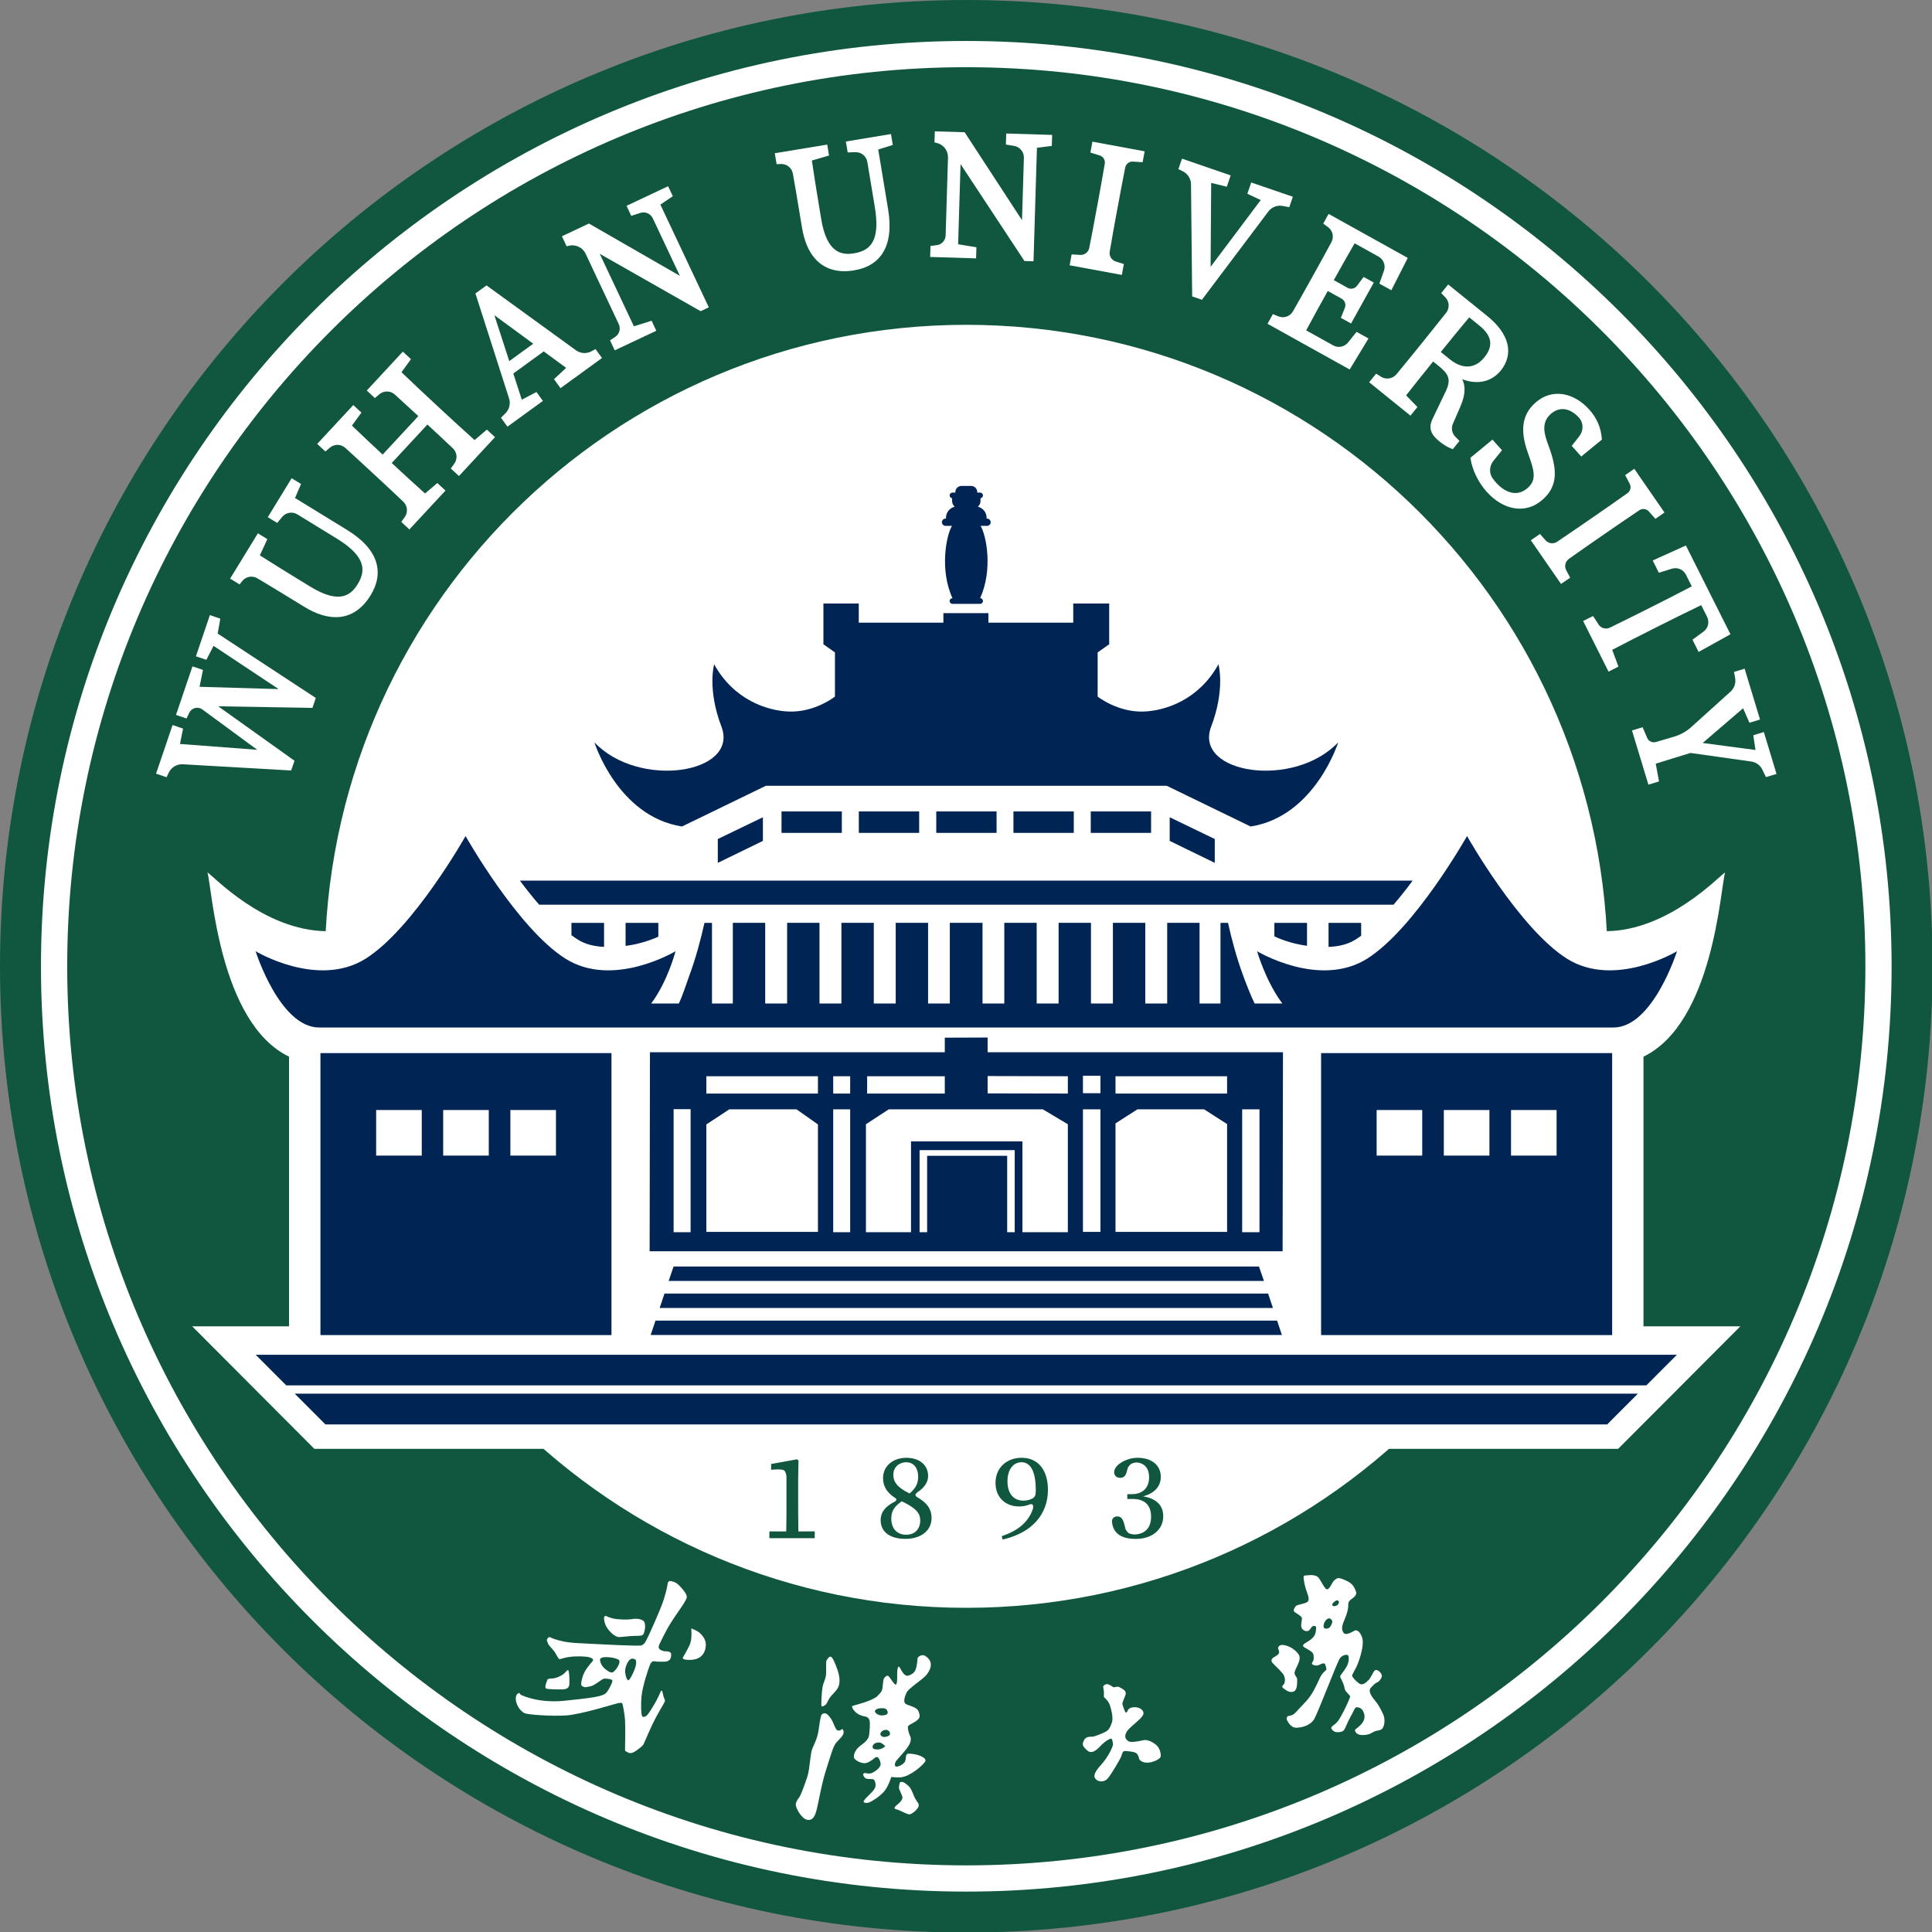 <?xml version="1.0" encoding="UTF-8"?>
<svg xmlns="http://www.w3.org/2000/svg" xmlns:xlink="http://www.w3.org/1999/xlink" width="252px" height="252px" viewBox="0 0 252 252" version="1.1">
<rect x="0" y="0" width="252" height="252" fill="#808080" stroke="none"/>
<g id="surface1">
<path style=" stroke:none;fill-rule:nonzero;fill:rgb(6.667%,34.118%,25.098%);fill-opacity:1;" d="M 126.035 0 C 56.43 0 0 56.43 0 126.035 C 0 195.641 56.43 252.074 126.035 252.074 C 195.648 252.074 252.074 195.641 252.074 126.035 C 252.074 56.43 195.648 0 126.035 0 "/>
<path style=" stroke:none;fill-rule:nonzero;fill:rgb(100%,100%,100%);fill-opacity:1;" d="M 126.035 209.715 C 79.82 209.715 42.359 172.254 42.359 126.043 C 42.359 79.828 79.82 42.367 126.035 42.367 C 172.246 42.367 209.707 79.828 209.707 126.043 C 209.707 172.254 172.246 209.715 126.035 209.715 "/>
<path style=" stroke:none;fill-rule:nonzero;fill:rgb(6.667%,34.118%,25.098%);fill-opacity:1;" d="M 104.109 197.316 L 104.109 192.758 L 104.152 190.504 L 103.953 190.344 L 100.582 190.953 L 100.582 191.715 L 100.766 191.695 C 101.094 191.668 101.992 191.609 102.242 191.773 C 102.523 191.957 102.574 192.512 102.582 192.59 L 102.582 197.316 C 102.582 198.16 102.566 198.891 102.551 199.75 L 100.359 199.754 L 100.352 200.629 L 106.266 200.629 L 106.273 199.746 L 104.137 199.75 C 104.125 198.875 104.109 198.16 104.109 197.316 "/>
<path style=" stroke:none;fill-rule:nonzero;fill:rgb(6.667%,34.118%,25.098%);fill-opacity:1;" d="M 118.199 200.184 C 117.012 200.184 116.254 199.379 116.254 198.082 C 116.254 197.055 116.699 196.453 117.617 195.824 C 119.473 196.699 120.031 197.367 120.031 198.309 C 120.031 199.426 119.34 200.184 118.199 200.184 M 116.52 192.359 C 116.52 191.355 117.305 190.727 118.199 190.727 C 119.203 190.727 119.762 191.531 119.762 192.582 C 119.762 193.457 119.473 194.105 118.645 194.797 C 116.945 193.992 116.52 193.211 116.52 192.359 M 119.605 195.266 C 119.539 195.199 119.426 195.109 119.406 195.02 C 119.383 194.863 119.605 194.684 119.629 194.664 C 120.68 193.992 121.059 193.23 121.059 192.516 C 121.059 191.176 120.031 190.148 118.219 190.148 C 116.52 190.148 115.18 191.176 115.18 192.809 C 115.18 193.836 115.672 194.707 116.789 195.402 C 116.855 195.445 116.945 195.535 116.922 195.625 C 116.902 195.715 116.766 195.824 116.746 195.848 C 115.516 196.453 114.867 197.211 114.867 198.285 C 114.867 199.828 116.098 200.723 118.109 200.723 C 120.145 200.723 121.508 199.625 121.508 198.016 C 121.508 196.809 120.902 196.004 119.605 195.266 "/>
<path style=" stroke:none;fill-rule:nonzero;fill:rgb(6.667%,34.118%,25.098%);fill-opacity:1;" d="M 135.078 194.84 C 135.078 194.84 135.078 194.953 135.012 195.086 C 134.965 195.223 134.832 195.332 134.766 195.402 C 134.383 195.625 133.98 195.734 133.488 195.734 C 132.281 195.734 131.41 194.91 131.41 193.211 C 131.41 191.555 132.262 190.727 133.242 190.727 C 134.34 190.727 135.102 191.777 135.102 194.371 C 135.102 194.527 135.078 194.684 135.078 194.84 M 133.266 190.145 C 131.344 190.145 129.867 191.398 129.848 193.41 C 129.848 195.355 131.188 196.496 132.93 196.496 C 133.445 196.496 133.895 196.406 134.293 196.227 C 134.363 196.207 134.539 196.16 134.652 196.227 C 134.785 196.316 134.766 196.586 134.742 196.742 L 134.719 196.832 C 134.16 198.465 132.91 199.605 130.672 200.363 L 130.762 200.812 C 134.742 199.918 136.688 197.391 136.688 194.328 C 136.688 191.758 135.414 190.145 133.266 190.145 "/>
<path style=" stroke:none;fill-rule:nonzero;fill:rgb(6.667%,34.118%,25.098%);fill-opacity:1;" d="M 149.098 195.176 C 150.652 194.762 151.41 193.816 151.41 192.633 C 151.41 191.176 150.297 190.145 148.367 190.145 C 146.867 190.145 145.059 191.188 145.355 192.262 C 145.496 192.633 145.785 192.762 146.098 192.762 C 146.582 192.762 146.855 192.504 146.996 191.848 L 147.102 191.453 C 147.102 191.453 147.27 191.152 147.492 190.984 C 147.781 190.762 148.242 190.754 148.352 190.758 C 149.324 190.887 149.883 191.566 149.883 192.676 C 149.883 194.117 148.996 194.891 147.625 194.891 L 147.039 194.891 L 147.039 195.516 L 147.742 195.516 C 149.324 195.516 150.141 196.344 150.141 197.832 C 150.141 199.227 149.422 200.055 148.055 200.152 L 148.078 200.148 C 148.078 200.148 147.66 200.156 147.32 200.023 C 147.047 199.914 146.84 199.512 146.805 199.445 L 146.699 199.004 C 146.512 198.23 146.301 197.816 145.785 197.797 C 145.426 197.781 145.039 197.941 145.039 198.461 C 145.16 200.109 146.426 200.73 148.141 200.73 C 150.312 200.73 151.727 199.488 151.727 197.773 C 151.727 196.445 150.941 195.477 149.098 195.176 "/>
<path style=" stroke:none;fill-rule:nonzero;fill:rgb(100%,100%,100%);fill-opacity:1;" d="M 174.645 209.004 C 174.602 209.168 174.516 209.363 174.27 209.457 C 174.023 209.547 173.871 209.469 173.828 209.441 C 173.785 209.414 173.695 209.332 173.836 209.141 C 173.98 208.945 174.234 208.766 174.363 208.742 C 174.488 208.719 174.688 208.844 174.645 209.004 M 173.762 211.648 C 173.672 211.914 173.527 212.316 173.203 212.402 C 172.875 212.488 172.691 212.391 172.648 212.219 C 172.605 212.031 172.695 211.434 173.164 211.148 C 173.52 210.926 173.855 211.383 173.762 211.648 M 175.859 206.305 C 175.277 205.988 174.59 205.727 174.371 205.891 C 174.148 206.051 174.047 206.043 173.816 206.418 C 173.582 206.789 173.234 207.645 172.852 207.148 C 172.469 206.656 172.152 205.852 171.832 205.648 C 171.516 205.445 171.074 205.418 170.723 205.461 C 170.371 205.504 170.047 205.438 170.031 205.684 C 170.016 205.926 170.188 206.883 170.379 207.422 C 170.57 207.961 170.836 208.566 170.605 208.875 C 170.371 209.188 169.184 209.281 169.035 209.477 C 168.887 209.676 168.562 210.062 168.891 210.289 C 169.219 210.52 169.805 210.809 169.816 211.094 C 169.824 211.379 169.602 212.09 169.812 212.406 C 170.023 212.719 170.621 212.996 170.918 212.453 C 171.219 211.906 171.727 211.965 171.668 212.422 C 171.609 212.875 171.645 213.266 171.066 213.773 C 170.484 214.281 169.543 214.504 170.168 214.891 C 170.797 215.277 171.281 215.445 171.336 215.91 C 171.395 216.375 171.332 216.594 171.211 216.758 C 171.086 216.926 171.062 217.105 171.414 217.203 C 171.773 217.305 171.98 217.203 172.211 217.094 C 172.441 216.98 172.77 216.832 172.871 217.156 C 172.977 217.477 173.039 217.695 172.98 217.82 C 172.953 217.871 172.445 218.215 172.152 218.867 C 171.742 219.777 171.16 221.07 170.34 221.926 C 168.969 223.352 168.895 223.586 168.461 223.73 C 168.109 223.844 168.039 223.789 167.941 223.871 C 167.84 223.953 167.785 224.223 167.863 224.344 C 167.945 224.465 168.305 225.395 169.129 225.355 C 169.953 225.312 170.848 225.043 171.352 224.332 C 171.852 223.617 174.426 216.711 174.797 216.254 C 175.168 215.801 175.824 215.75 175.879 215.977 C 175.934 216.203 176.012 216.758 175.621 217.426 C 175.23 218.098 174.816 218.5 174.805 218.652 C 174.801 218.805 175.094 219.27 175.258 219.73 C 175.41 220.152 175.344 220.359 175.586 220.648 C 175.828 220.938 176.102 221.188 176.113 221.25 C 176.125 221.316 175.82 222.137 175.246 223.234 C 174.668 224.336 174.52 224.531 174.242 224.785 C 173.965 225.043 173.629 225.207 173.648 225.379 C 173.668 225.551 173.922 225.902 174.34 225.93 C 174.758 225.953 175.094 225.902 175.289 225.676 C 175.488 225.449 175.719 224.691 176.152 223.93 C 176.582 223.172 176.68 222.84 176.82 222.73 C 176.961 222.625 177.539 222.703 177.773 223.156 C 178.008 223.609 178.102 224.086 177.758 224.637 C 177.41 225.188 176.773 225.523 176.746 225.652 C 176.715 225.781 176.863 226.316 177.719 226.312 C 178.57 226.309 178.867 226.051 179.227 225.863 C 179.582 225.68 180.02 225.754 180.277 225.496 C 180.531 225.242 180.777 224.336 180.367 223.496 C 179.957 222.656 179.73 222.281 179.41 221.891 C 179.094 221.5 178.344 220.641 178.805 220.141 C 179.262 219.641 179.445 219.508 179.656 219.426 C 179.871 219.34 180.363 218.805 180.211 218.426 C 180.062 218.047 179.586 217.703 179.348 217.863 C 179.105 218.027 178.859 218.773 178.531 219.113 C 178.199 219.453 177.719 219.918 177.258 219.57 C 176.801 219.223 176.418 218.789 176.367 218.602 C 176.312 218.418 176.762 217.863 177.082 217.062 C 177.406 216.258 177.98 214.461 177.664 213.57 C 177.352 212.684 176.918 212.594 176.707 212.68 C 176.496 212.762 175.586 213.398 175.273 213 C 174.961 212.602 174.984 212.145 175.363 211.285 C 175.738 210.422 175.852 209.785 175.855 209.512 C 175.855 209.238 175.828 208.969 176.125 208.699 C 176.422 208.43 177.086 208.121 176.859 207.562 C 176.629 207 176.441 206.625 175.859 206.305 "/>
<path style=" stroke:none;fill-rule:nonzero;fill:rgb(100%,100%,100%);fill-opacity:1;" d="M 167.258 220.059 C 167.23 220.02 167.258 219.859 167.406 219.746 C 167.551 219.637 167.824 218.883 167.266 218.23 C 166.707 217.578 165.941 216.926 165.883 216.754 C 165.824 216.586 165.797 216.355 166.223 216.125 C 166.648 215.895 166.902 215.699 166.832 215.391 C 166.766 215.086 166.633 215.016 166.742 214.832 C 166.848 214.648 167.07 214.41 167.875 214.676 C 168.684 214.941 169.195 215.527 169.328 215.711 C 169.461 215.891 169.621 216.145 169.43 216.742 C 169.242 217.34 168.793 217.969 168.855 218.281 C 168.918 218.594 169.168 218.781 169.188 218.953 C 169.207 219.125 169.234 220.129 168.965 220.461 C 168.695 220.789 168.172 220.738 167.828 220.512 C 167.48 220.289 167.359 220.191 167.258 220.059 "/>
<path style=" stroke:none;fill-rule:nonzero;fill:rgb(100%,100%,100%);fill-opacity:1;" d="M 82.734 217.852 C 82.445 218.551 82.18 219.016 82.023 219.141 C 81.863 219.258 81.664 218.852 81.613 218.531 C 81.562 218.238 81.461 217.984 81.625 217.414 C 81.797 216.848 82.055 216.504 82.273 216.395 C 82.496 216.281 82.844 216.383 82.926 216.539 C 83.008 216.695 83.02 217.156 82.734 217.852 M 80.789 216.867 C 80.742 217.25 80.195 218.02 79.941 218.113 C 79.758 218.188 79.574 218.195 78.949 217.711 C 78.336 217.223 78.172 216.465 78.309 216.348 C 78.445 216.23 78.648 216.121 79.148 216.145 C 79.676 216.164 80.141 216.246 80.469 216.383 C 80.789 216.512 80.824 216.566 80.789 216.867 M 89.16 209.199 C 89.555 208.508 89.672 208.398 89.516 208.016 C 89.355 207.609 88.863 207.078 88.531 206.742 C 88.195 206.406 87.879 206.316 87.543 206.23 C 87.207 206.16 87.121 206.406 87.098 206.496 C 87.078 206.605 86.988 207.363 86.566 208.664 C 86.16 209.957 84.613 213.359 84.328 213.891 C 84.062 214.434 83.945 214.453 83.699 214.609 C 83.48 214.746 78.914 214.5 76.59 214.383 C 74.262 214.297 73.66 214.164 72.812 213.941 C 71.945 213.691 71.918 213.605 71.695 213.535 C 71.492 213.496 71.312 213.918 71.312 213.918 C 71.312 213.918 71.363 214.078 71.492 214.41 C 71.648 214.719 72.25 215.262 72.41 215.566 C 72.586 215.883 72.832 216.336 72.949 216.395 C 73.059 216.465 73.461 216.219 74.359 216.109 C 75.246 216 76.461 216.039 76.902 216.176 C 77.348 216.309 77.375 216.445 77.348 216.582 C 77.309 216.711 77.172 216.758 76.547 217.605 C 75.918 218.457 75.789 219.508 75.809 219.727 C 75.828 219.953 76.188 220.043 76.254 220.062 C 76.301 220.09 76.57 220.062 77.102 219.934 C 77.621 219.777 78.383 219.125 78.629 219.016 C 78.848 218.879 79.387 218.988 79.547 219.016 C 79.695 219.035 79.902 219.125 79.879 219.262 C 79.879 219.414 79.496 220.309 79.074 220.801 C 78.629 221.297 77.102 221.473 73.73 221.828 C 70.375 222.191 68.277 221.207 68.051 221.117 C 67.805 221.027 67.785 220.852 67.762 220.824 C 67.715 220.801 67.578 220.871 67.469 220.961 C 67.379 221.027 67.152 221.383 67.359 222.102 C 67.578 222.793 68.051 223.285 68.434 223.465 C 68.809 223.641 71.855 223.887 73.887 223.75 C 75.898 223.602 80.277 222.211 80.551 222.164 C 80.816 222.102 81.086 222.102 81.152 222.145 C 81.195 222.191 81.469 223.375 81.531 224.469 C 81.598 225.586 81.508 228.18 81.531 228.316 C 81.559 228.453 81.934 228.582 82.023 228.629 C 82.141 228.672 82.316 228.699 82.582 228.582 C 82.828 228.492 83.41 228.047 83.566 227.91 C 83.727 227.781 83.902 227.598 83.973 227.445 C 84.062 227.289 84.398 226.414 85.086 224.941 C 85.801 223.445 86.676 222.102 86.715 221.945 C 86.785 221.789 86.676 221.699 86.566 221.336 C 86.449 220.98 86.449 220.781 86.379 220.605 C 86.32 220.398 86.184 220.625 86.16 220.645 C 86.16 220.691 86.16 220.664 85.848 221.363 C 85.531 222.055 84.684 223.418 84.457 223.664 C 84.258 223.91 83.855 224.066 83.746 223.82 C 83.637 223.602 83.566 222.48 83.68 221.246 C 83.789 220.023 84.547 217.695 84.793 217.113 C 85.039 216.512 85.441 216.711 85.668 216.73 C 85.914 216.73 86.785 216.801 87.078 216.668 C 87.348 216.531 87.504 216.422 87.543 215.902 C 87.613 215.391 87.051 215.391 86.852 215.391 C 86.656 215.418 86.047 215.262 85.957 214.992 C 85.848 214.746 85.895 214.656 86.742 213.004 C 87.59 211.348 88.734 209.895 89.16 209.199 "/>
<path style=" stroke:none;fill-rule:nonzero;fill:rgb(100%,100%,100%);fill-opacity:1;" d="M 71.383 219.125 C 71.473 218.902 71.895 218.949 72.098 218.926 C 72.297 218.926 72.812 218.789 73.281 218.5 C 73.773 218.23 73.953 217.762 74.109 217.852 C 74.242 217.941 74.289 218.789 74.266 219.617 C 74.266 220.422 73.461 220.332 73.262 220.355 C 73.035 220.355 71.402 220.379 71.203 220.223 C 71.004 220.043 71.316 219.352 71.383 219.125 "/>
<path style=" stroke:none;fill-rule:nonzero;fill:rgb(100%,100%,100%);fill-opacity:1;" d="M 78.805 210.922 C 78.828 210.809 78.918 210.785 78.984 210.766 C 79.051 210.742 79.273 210.941 79.945 211.102 C 80.594 211.258 81.801 211.277 82.27 211.211 C 82.738 211.121 83.363 211.078 83.859 211.367 C 84.348 211.68 84.102 212.801 83.945 213.113 C 83.789 213.426 83.344 213.359 82.672 213.379 C 82.023 213.402 81.039 213.535 80.727 213.535 C 80.414 213.516 79.832 213.203 79.297 212.488 C 78.762 211.77 78.762 211.012 78.805 210.922 "/>
<path style=" stroke:none;fill-rule:nonzero;fill:rgb(100%,100%,100%);fill-opacity:1;" d="M 91.93 215.305 C 91.438 216.688 89.895 216.512 89.535 216.488 C 89.156 216.465 89.043 216.309 89.043 216.266 C 89.043 216.219 89.715 215.148 90.004 214.43 C 90.297 213.695 90.164 212.398 90.164 212.398 C 90.164 212.398 90.699 212.598 91.078 212.844 C 91.438 213.113 92.422 213.918 91.93 215.305 "/>
<path style=" stroke:none;fill-rule:nonzero;fill:rgb(100%,100%,100%);fill-opacity:1;" d="M 109.145 227.219 C 108.672 227.711 108.43 228.762 107.824 230.617 C 107.199 232.496 106.797 234.91 106.57 235.848 C 106.348 236.789 106.082 237.48 105.32 237.371 C 104.582 237.258 103.91 235.984 103.82 235.559 C 103.734 235.133 103.977 234.797 104.246 234.441 C 104.492 234.082 104.961 232.785 105.32 231.691 C 105.656 230.617 105.656 228.785 105.969 228.047 C 106.102 227.734 106.617 226.727 106.75 225.812 C 106.887 224.871 107.02 223.82 107.176 223.641 C 107.289 223.531 107.422 223.465 107.555 223.465 C 107.711 223.465 107.938 223.574 108.227 223.957 C 108.539 224.336 108.672 224.715 108.828 225.074 C 108.988 225.453 109.098 225.699 109.367 225.723 C 109.637 225.766 109.812 225.52 109.836 225.52 C 109.879 225.52 110.039 225.633 110.039 225.969 C 110.039 226.324 109.637 226.707 109.145 227.219 "/>
<path style=" stroke:none;fill-rule:nonzero;fill:rgb(100%,100%,100%);fill-opacity:1;" d="M 107.801 216.602 C 107.891 216.422 108.137 216.039 108.359 216.086 C 108.605 216.152 108.941 216.98 109.211 217.738 C 109.523 218.59 109.613 219.484 109.344 220.043 C 109.098 220.602 108.496 221.027 108.18 221.52 C 107.867 222.031 107.848 222.277 107.602 222.414 C 107.375 222.57 107.219 222.637 107.152 222.523 C 107.086 222.434 107.176 220.668 107.289 220.043 C 107.445 219.305 107.758 218.926 107.758 218.141 C 107.758 217.359 107.734 216.777 107.801 216.602 "/>
<path style=" stroke:none;fill-rule:nonzero;fill:rgb(100%,100%,100%);fill-opacity:1;" d="M 118.668 236.652 C 118.355 236.699 117.395 236.141 117.102 236.051 C 116.812 235.984 116.633 235.918 116.676 235.805 C 116.699 235.715 116.832 235.535 117.102 235.336 C 117.371 235.133 117.66 234.797 117.707 234.531 C 117.773 234.285 117.305 233.523 117.258 233.258 C 117.238 232.988 117.348 232.562 117.371 232.52 C 117.395 232.453 117.438 232.406 117.66 232.43 C 117.883 232.43 118.109 232.609 118.512 232.965 C 118.934 233.344 119.113 234.148 119.426 234.688 C 119.738 235.223 119.852 235.156 119.828 235.559 C 119.785 235.938 118.98 236.609 118.668 236.652 "/>
<path style=" stroke:none;fill-rule:nonzero;fill:rgb(100%,100%,100%);fill-opacity:1;" d="M 115.938 226.398 C 115.727 226.535 115.254 226.645 115.016 226.473 C 114.777 226.309 114.836 226.113 114.836 226.113 C 114.898 225.785 115.5 225.484 115.836 225.707 C 116.172 225.934 116.145 226.254 115.938 226.398 M 114.453 228.191 C 113.859 228.184 113.844 227.992 113.812 227.883 C 113.777 227.781 113.914 227.445 114.25 227.336 C 114.586 227.227 114.863 227.301 114.996 227.379 C 115.125 227.445 115.473 227.762 115.473 227.762 C 115.473 227.762 115.051 228.199 114.453 228.191 M 114.141 223.109 C 114.285 222.922 114.531 222.812 114.941 222.809 C 115.352 222.793 115.637 222.855 115.754 223.191 C 115.879 223.527 115.715 223.711 115.086 223.75 C 114.453 223.793 113.996 223.293 114.141 223.109 M 120.789 218.523 C 121.352 217.852 121.461 217.312 121.395 216.938 C 121.332 216.555 121.059 216.219 120.66 215.973 C 120.23 215.727 119.715 216.129 119.695 216.266 C 119.629 216.465 119.695 216.602 119.559 217.293 C 119.43 218.012 119.16 218.32 118.531 218.543 C 117.883 218.789 117.484 217.605 117.301 217.43 C 117.152 217.25 117.055 217.648 117.035 217.965 C 116.992 218.297 117.102 219.66 116.855 219.727 C 116.629 219.797 116.137 218.812 115.852 218.594 C 115.742 218.523 115.562 218.613 115.379 218.812 C 115.199 219.016 115.199 219.371 115.133 219.934 C 115.09 220.488 115.043 220.645 114.422 221.246 C 113.816 221.855 111.336 222.457 111.227 222.5 C 111.176 222.527 111.137 222.566 111.137 222.617 C 111.137 222.684 111.176 222.863 111.473 223.195 C 111.758 223.531 112.25 223.777 112.605 223.84 C 112.992 223.91 113.238 223.957 113.395 224.332 C 113.543 224.738 113.414 225.789 113.367 226.281 C 113.324 226.797 112.875 227.242 112.25 227.684 C 111.621 228.137 111.375 228.719 111.375 229.145 C 111.355 229.586 112.387 230.059 112.902 229.973 C 113.395 229.883 113.93 229.43 114.062 229.32 C 114.195 229.184 114.398 229.145 114.488 229.211 C 114.578 229.273 114.824 229.586 114.863 230.082 C 114.887 230.574 114.105 231.086 113.77 231.242 C 113.434 231.402 113.078 231.312 112.875 231.266 C 112.676 231.242 112.629 231.332 112.586 231.422 C 112.566 231.512 112.676 231.777 112.875 231.934 C 113.059 232.113 113.84 232.004 113.949 232.094 C 114.035 232.16 114.242 232.426 114.195 232.969 C 114.176 233.5 113.121 234.281 112.766 234.754 C 112.387 235.199 113.031 235.227 113.395 235.09 C 113.77 234.934 114.617 234.418 115.227 233.77 C 115.852 233.145 116.254 231.777 116.254 231.777 C 116.254 231.777 116.836 231.867 117.484 231.824 C 118.109 231.758 118.711 231.441 119.406 230.957 C 120.121 230.438 120.633 229.902 120.703 229.703 C 120.77 229.52 120.594 229.254 120.051 229.035 C 119.539 228.809 118.887 228.738 118.512 228.738 C 118.109 228.719 118.176 229.254 118.109 229.566 C 118.062 229.855 117.773 230.191 117.152 230.395 C 116.52 230.594 116.719 229.902 116.902 229.676 C 117.121 229.391 117.508 229.008 118.219 228.137 C 118.914 227.242 118.867 226.75 118.691 226.391 C 118.512 226.035 118.336 225.316 118.465 225.141 C 118.602 224.941 118.711 224.984 119.379 224.559 C 120.051 224.133 120.051 223.84 119.805 223.219 C 119.586 222.59 118.305 222.457 118.062 222.191 C 117.84 221.918 117.973 221.336 118.246 220.781 C 118.512 220.199 120.207 219.172 120.789 218.523 "/>
<path style=" stroke:none;fill-rule:nonzero;fill:rgb(100%,100%,100%);fill-opacity:1;" d="M 150.102 229.863 C 149.191 230.059 148.629 229.641 148.578 229.398 C 148.531 229.129 148.434 228.832 148.188 228.66 C 147.918 228.465 147.109 228.418 146.766 228.391 C 146.422 228.367 146.371 228.734 146.273 229.027 C 146.199 229.324 144.949 231.434 144.508 231.949 C 144.066 232.488 143.281 232.465 142.914 232.047 C 142.547 231.652 142.793 231.113 143.648 230.156 C 144.531 229.199 145.172 227.828 145.172 227.535 C 145.172 227.238 145.047 226.82 144.973 226.797 C 144.902 226.75 144.777 226.797 144.559 226.922 C 144.312 227.02 143.699 227.535 143.453 227.828 C 143.184 228.121 142.863 228.367 142.621 228.465 C 142.352 228.562 142.082 228.539 141.906 228.391 C 141.738 228.27 141.465 228 141.32 227.777 C 141.172 227.535 141.223 227.262 141.465 226.871 C 141.688 226.504 142.25 226.527 142.352 226.527 C 142.473 226.551 142.766 226.504 143.477 226.207 C 144.164 225.938 144.387 225.793 144.531 225.645 C 144.656 225.523 144.875 225.203 145.047 224.613 C 145.219 224.051 144.949 222.922 144.754 222.383 C 144.582 221.867 144.141 221.523 144.043 221.402 C 143.945 221.305 143.992 221.18 143.992 220.836 C 143.992 220.52 143.918 220.25 143.895 220.051 C 143.871 219.855 144.188 219.684 144.359 219.66 C 144.531 219.637 145 219.906 145.145 220.027 C 145.293 220.125 145.488 220.051 145.684 220.004 C 145.883 219.98 146.055 220.078 146.422 220.297 C 146.789 220.52 146.84 220.715 146.84 220.938 C 146.812 221.156 146.371 222.039 146.398 222.262 C 146.445 222.504 146.742 223.363 146.863 223.387 C 147.012 223.414 147.035 223.117 147.207 222.945 C 147.352 222.75 147.867 222.602 148.406 222.727 C 148.949 222.875 149.145 223.215 149.145 223.438 C 149.168 223.656 148.996 223.977 148.188 224.664 C 147.379 225.375 147.012 225.668 146.84 226.137 C 146.668 226.602 146.84 226.871 147.184 227.117 C 147.551 227.336 148.652 227.09 149.094 226.992 C 149.562 226.871 150.199 227.117 150.762 227.559 C 151.328 228 151.426 228.809 151.402 229.055 C 151.402 229.273 151.008 229.641 150.102 229.863 "/>
<path style=" stroke:none;fill-rule:nonzero;fill:rgb(100%,100%,100%);fill-opacity:1;" d="M 214.367 173 L 214.367 137.828 C 223.516 133.383 224.406 115.762 225.016 113.793 C 224.207 114.285 217.66 121.375 209.496 121.461 L 42.574 121.461 C 34.41 121.375 27.863 114.285 27.055 113.793 C 27.664 115.762 28.551 133.383 37.699 137.828 L 37.699 173 L 25.07 173 L 41.004 188.98 L 211.062 188.98 L 227 173 Z M 214.367 173 "/>
<path style=" stroke:none;fill-rule:nonzero;fill:rgb(100%,100%,100%);fill-opacity:1;" d="M 126.039 8.766 C 61.375 8.766 8.766 61.375 8.766 126.039 C 8.766 190.703 61.375 243.309 126.039 243.309 C 190.703 243.309 243.312 190.703 243.312 126.039 C 243.312 61.375 190.703 8.766 126.039 8.766 M 126.039 246.73 C 59.488 246.73 5.344 192.59 5.344 126.039 C 5.344 59.488 59.488 5.344 126.039 5.344 C 192.59 5.344 246.73 59.488 246.73 126.039 C 246.73 192.59 192.59 246.73 126.039 246.73 "/>
<path style=" stroke:none;fill-rule:nonzero;fill:rgb(0%,14.51%,32.941%);fill-opacity:1;" d="M 181.77 118 C 182.621 117.004 183.473 115.93 184.258 114.867 L 67.816 114.867 C 68.605 115.93 69.457 117.004 70.324 118 Z M 181.77 118 "/>
<path style=" stroke:none;fill-rule:nonzero;fill:rgb(0%,14.51%,32.941%);fill-opacity:1;" d="M 123.336 68.594 L 124.168 68.594 C 123.438 69.816 122.531 74.277 124.234 78.023 L 124.238 78.023 C 124.035 78.023 123.867 78.191 123.867 78.395 C 123.867 78.598 124.035 78.766 124.238 78.766 L 127.84 78.766 C 128.043 78.766 128.211 78.598 128.211 78.395 C 128.211 78.191 128.043 78.023 127.84 78.023 L 127.844 78.023 C 129.543 74.277 128.641 69.816 127.906 68.594 L 128.742 68.594 C 129.004 68.594 129.219 68.379 129.219 68.117 C 129.219 67.855 129.004 67.641 128.742 67.641 L 128.688 67.641 L 128.688 67.535 C 128.688 66.84 128.203 66.254 127.555 66.094 C 127.762 65.902 127.895 65.633 127.895 65.328 L 127.895 64.988 C 128.074 64.961 128.211 64.805 128.211 64.621 C 128.211 64.414 128.043 64.25 127.84 64.25 L 127.469 64.25 L 127.469 64.184 C 127.469 63.758 127.137 63.41 126.719 63.383 L 125.359 63.383 C 124.941 63.41 124.609 63.758 124.609 64.184 L 124.609 64.25 L 124.238 64.25 C 124.035 64.25 123.867 64.414 123.867 64.621 C 123.867 64.805 124.004 64.957 124.18 64.984 L 124.184 65.172 L 124.184 65.328 C 124.184 65.633 124.316 65.902 124.523 66.094 C 123.875 66.254 123.391 66.84 123.391 67.535 L 123.391 67.641 L 123.336 67.641 C 123.074 67.641 122.859 67.855 122.859 68.117 C 122.859 68.379 123.074 68.594 123.336 68.594 "/>
<path style=" stroke:none;fill-rule:nonzero;fill:rgb(0%,14.51%,32.941%);fill-opacity:1;" d="M 129.988 105.836 L 122.121 105.836 L 122.121 108.637 L 129.988 108.637 Z M 129.988 105.836 "/>
<path style=" stroke:none;fill-rule:nonzero;fill:rgb(0%,14.51%,32.941%);fill-opacity:1;" d="M 99.508 106.598 L 99.508 109.684 L 93.625 112.547 L 93.625 109.438 Z M 99.508 106.598 "/>
<path style=" stroke:none;fill-rule:nonzero;fill:rgb(0%,14.51%,32.941%);fill-opacity:1;" d="M 152.57 106.598 L 152.57 109.684 L 158.449 112.547 L 158.449 109.438 Z M 152.57 106.598 "/>
<path style=" stroke:none;fill-rule:nonzero;fill:rgb(0%,14.51%,32.941%);fill-opacity:1;" d="M 140.059 105.836 L 132.188 105.836 L 132.188 108.637 L 140.059 108.637 Z M 140.059 105.836 "/>
<path style=" stroke:none;fill-rule:nonzero;fill:rgb(0%,14.51%,32.941%);fill-opacity:1;" d="M 150.141 105.836 L 142.273 105.836 L 142.273 108.637 L 150.141 108.637 Z M 150.141 105.836 "/>
<path style=" stroke:none;fill-rule:nonzero;fill:rgb(0%,14.51%,32.941%);fill-opacity:1;" d="M 109.805 105.836 L 101.938 105.836 L 101.938 108.637 L 109.805 108.637 Z M 109.805 105.836 "/>
<path style=" stroke:none;fill-rule:nonzero;fill:rgb(0%,14.51%,32.941%);fill-opacity:1;" d="M 119.891 105.836 L 112.02 105.836 L 112.02 108.637 L 119.891 108.637 Z M 119.891 105.836 "/>
<path style=" stroke:none;fill-rule:nonzero;fill:rgb(0%,14.51%,32.941%);fill-opacity:1;" d="M 42.445 185.793 L 209.633 185.793 L 213.637 181.781 L 38.441 181.781 Z M 42.445 185.793 "/>
<path style=" stroke:none;fill-rule:nonzero;fill:rgb(0%,14.51%,32.941%);fill-opacity:1;" d="M 37.34 180.703 L 214.738 180.703 L 218.727 176.707 L 33.352 176.707 Z M 37.34 180.703 "/>
<path style=" stroke:none;fill-rule:nonzero;fill:rgb(0%,14.51%,32.941%);fill-opacity:1;" d="M 86.043 170.605 L 166.035 170.605 L 165.406 168.727 L 86.672 168.727 Z M 86.043 170.605 "/>
<path style=" stroke:none;fill-rule:nonzero;fill:rgb(0%,14.51%,32.941%);fill-opacity:1;" d="M 84.871 174.129 L 167.203 174.129 L 166.578 172.254 L 85.5 172.254 Z M 84.871 174.129 "/>
<path style=" stroke:none;fill-rule:nonzero;fill:rgb(0%,14.51%,32.941%);fill-opacity:1;" d="M 87.859 165.199 L 87.215 167.078 L 164.863 167.078 L 164.215 165.199 Z M 87.859 165.199 "/>
<path style=" stroke:none;fill-rule:nonzero;fill:rgb(0%,14.51%,32.941%);fill-opacity:1;" d="M 85.871 122.176 L 85.871 120.375 L 81.598 120.375 L 81.598 123.379 C 83.188 123.168 84.617 122.734 85.871 122.176 "/>
<path style=" stroke:none;fill-rule:nonzero;fill:rgb(0%,14.51%,32.941%);fill-opacity:1;" d="M 75.352 122.543 C 76.332 123.168 77.488 123.441 78.789 123.508 L 78.789 120.375 L 74.535 120.375 L 74.535 121.98 C 74.805 122.191 75.078 122.367 75.352 122.543 "/>
<path style=" stroke:none;fill-rule:nonzero;fill:rgb(0%,14.51%,32.941%);fill-opacity:1;" d="M 176.82 122.543 C 177.062 122.398 177.305 122.223 177.543 122.047 L 177.543 120.375 L 173.289 120.375 L 173.289 123.508 C 174.621 123.457 175.809 123.184 176.82 122.543 "/>
<path style=" stroke:none;fill-rule:nonzero;fill:rgb(0%,14.51%,32.941%);fill-opacity:1;" d="M 170.48 123.363 L 170.48 120.375 L 166.223 120.375 L 166.223 122.141 C 167.461 122.703 168.891 123.152 170.48 123.363 "/>
<path style=" stroke:none;fill-rule:nonzero;fill:rgb(0%,14.51%,32.941%);fill-opacity:1;" d="M 41.633 134.023 L 210.445 134.023 C 215.602 134.023 218.738 124.074 218.738 124.074 C 218.738 124.074 210.605 128.969 204.375 125.039 C 198.145 121.105 191.352 109.051 191.352 109.051 C 191.352 109.051 184.562 121.105 178.332 125.039 C 172.102 128.973 163.969 124.074 163.969 124.074 C 163.969 124.074 165.078 127.977 167.266 130.895 L 163.648 130.895 C 163.168 129.93 162.551 128.34 162.168 127.297 C 161.266 124.871 160.625 122.383 160.176 120.375 L 159.195 120.375 L 159.195 130.895 L 156.465 130.895 L 156.465 120.367 L 152.242 120.367 L 152.242 130.895 L 149.383 130.895 L 149.383 120.367 L 145.16 120.367 L 145.16 130.895 L 142.301 130.895 L 142.301 120.367 L 138.078 120.367 L 138.078 130.895 L 135.219 130.895 L 135.219 120.367 L 130.996 120.367 L 130.996 130.895 L 128.156 130.895 L 128.156 120.367 L 123.891 120.367 L 123.891 130.895 L 121.055 130.895 L 121.055 120.367 L 116.832 120.367 L 116.832 130.895 L 113.973 130.895 L 113.973 120.367 L 109.75 120.367 L 109.75 130.895 L 106.891 130.895 L 106.891 120.367 L 102.668 120.367 L 102.668 130.895 L 99.809 130.895 L 99.809 120.367 L 95.586 120.367 L 95.586 130.895 L 92.867 130.895 L 92.867 120.375 L 91.887 120.375 C 91.438 122.383 90.797 124.871 89.898 127.297 C 89.512 128.34 89.02 129.93 88.535 130.895 L 84.934 130.895 C 87.117 127.977 88.109 124.074 88.109 124.074 C 88.109 124.074 79.977 128.973 73.746 125.039 C 67.516 121.105 60.727 109.051 60.727 109.051 C 60.727 109.051 53.934 121.105 47.703 125.039 C 41.473 128.969 33.34 124.074 33.34 124.074 C 33.34 124.074 36.477 134.023 41.633 134.023 "/>
<path style=" stroke:none;fill-rule:nonzero;fill:rgb(0%,14.51%,32.941%);fill-opacity:1;" d="M 88.953 107.805 L 99.891 102.496 L 152.188 102.496 L 163.125 107.805 C 171.523 106.492 174.547 96.828 174.547 96.828 C 168.75 102.934 155.754 100.914 157.949 94.852 C 159.859 89.887 158.926 86.648 158.926 86.648 C 156.383 91.277 151.988 92.73 149.117 92.812 C 145.754 92.91 143.172 90.859 143.172 90.859 L 143.172 85.098 L 144.676 84.035 L 144.676 78.715 L 139.988 78.715 L 139.988 81.215 L 128.922 81.215 L 128.922 79.973 L 123.051 79.973 L 123.051 81.215 L 112.012 81.215 L 112.012 78.715 L 107.402 78.715 L 107.402 84.035 L 108.906 85.098 L 108.906 90.859 C 108.906 90.859 106.324 92.91 102.961 92.812 C 100.09 92.73 95.695 91.277 93.152 86.648 C 93.152 86.648 92.215 89.887 94.129 94.852 C 96.324 100.914 83.328 102.934 77.531 96.828 C 77.531 96.828 80.551 106.492 88.953 107.805 "/>
<path style=" stroke:none;fill-rule:nonzero;fill:rgb(0%,14.51%,32.941%);fill-opacity:1;" d="M 72.516 150.73 L 66.57 150.73 L 66.57 144.785 L 72.516 144.785 Z M 63.754 150.73 L 57.805 150.73 L 57.805 144.785 L 63.754 144.785 Z M 55.012 150.73 L 49.062 150.73 L 49.062 144.785 L 55.012 144.785 Z M 41.797 174.141 L 79.758 174.141 L 79.758 137.363 L 41.797 137.363 Z M 41.797 174.141 "/>
<path style=" stroke:none;fill-rule:nonzero;fill:rgb(0%,14.51%,32.941%);fill-opacity:1;" d="M 203.035 150.73 L 197.09 150.73 L 197.09 144.785 L 203.035 144.785 Z M 194.273 150.73 L 188.324 150.73 L 188.324 144.785 L 194.273 144.785 Z M 185.508 150.73 L 179.562 150.73 L 179.562 144.785 L 185.508 144.785 Z M 172.316 174.141 L 210.281 174.141 L 210.281 137.363 L 172.316 137.363 Z M 172.316 174.141 "/>
<path style=" stroke:none;fill-rule:nonzero;fill:rgb(0%,14.51%,32.941%);fill-opacity:1;" d="M 164.281 160.723 L 162.023 160.723 L 162.023 144.695 L 164.281 144.695 Z M 160.055 142.637 L 145.5 142.637 L 145.5 140.379 L 160.055 140.379 Z M 160.055 160.68 L 145.5 160.68 L 145.5 146.527 L 148.363 144.695 L 157.059 144.695 L 160.055 146.617 Z M 143.535 142.594 L 141.254 142.594 L 141.254 140.312 L 143.535 140.312 Z M 143.535 160.68 L 141.254 160.68 L 141.254 144.695 L 143.535 144.695 Z M 139.285 142.637 L 128.82 142.617 L 128.82 140.355 L 139.285 140.379 Z M 139.285 160.723 L 133.359 160.723 L 133.359 148.875 L 118.828 148.875 L 118.828 160.723 L 112.949 160.723 L 112.949 146.641 L 115.922 144.695 L 136.02 144.695 L 139.285 146.641 Z M 132.355 160.723 L 131.371 160.723 L 131.371 150.754 L 120.93 150.754 L 120.93 160.723 L 119.945 160.723 L 119.945 150.016 L 132.355 150.016 Z M 110.891 142.637 L 108.68 142.637 L 108.68 140.379 L 110.891 140.379 Z M 110.891 160.723 L 108.68 160.723 L 108.68 144.695 L 110.891 144.695 Z M 106.688 142.637 L 92.133 142.637 L 92.133 140.379 L 106.688 140.379 Z M 106.688 160.68 L 92.133 160.68 L 92.133 146.664 L 95.129 144.695 L 103.895 144.695 L 106.688 146.664 Z M 90.078 160.723 L 87.863 160.723 L 87.863 144.672 L 90.078 144.672 Z M 113.105 140.379 L 123.234 140.379 L 123.234 142.637 L 113.105 142.637 Z M 128.82 137.25 L 128.82 135.328 L 123.234 135.348 L 123.234 137.25 L 84.777 137.25 L 84.734 163.207 L 167.297 163.207 L 167.344 137.25 Z M 128.82 137.25 "/>
<path style=" stroke:none;fill-rule:nonzero;fill:rgb(100%,100%,100%);fill-opacity:1;" d="M 28.738 80.695 L 27.375 80.234 L 25.555 85.602 L 26.914 86.066 L 27.855 84.242 L 36.348 89.883 L 26.027 89.582 L 26.473 87.383 L 25.105 86.918 L 22.957 93.25 L 24.328 93.715 L 24.688 92.965 C 25 92.32 25.82 92.117 26.398 92.539 L 33.555 97.801 L 23.473 97.039 L 23.879 95.035 L 22.508 94.57 L 20.355 100.914 L 21.727 101.379 L 22.016 100.77 C 22.352 100.07 23.078 99.645 23.852 99.688 L 37.98 100.5 L 38.414 99.227 L 28.461 92.125 L 40.754 92.332 L 41.191 91.039 L 28.395 82.641 Z M 28.738 80.695 "/>
<path style=" stroke:none;fill-rule:nonzero;fill:rgb(100%,100%,100%);fill-opacity:1;" d="M 45.238 69.102 L 38.477 64.957 L 39.27 63.129 L 38.039 62.379 L 34.926 67.461 L 36.156 68.211 L 36.805 67.426 C 37.289 66.836 38.133 66.695 38.785 67.094 L 43.875 70.215 C 45.598 71.27 46.641 72.266 47.059 73.258 C 47.449 74.176 47.32 75.109 46.656 76.191 C 45.805 77.586 44.332 78.883 40.484 76.523 L 38.887 75.547 C 37.5 74.699 35.691 73.586 33.895 72.438 L 34.871 70.32 L 33.637 69.562 L 30.016 75.473 L 31.246 76.23 L 31.59 75.797 C 32.062 75.195 32.914 75.039 33.574 75.434 C 35.016 76.293 36.391 77.129 37.5 77.809 L 39.688 79.148 C 41.16 80.051 42.543 80.5 43.797 80.5 C 45.625 80.5 47.18 79.543 48.336 77.652 C 49.242 76.176 49.484 74.723 49.062 73.328 C 48.594 71.789 47.305 70.367 45.238 69.102 "/>
<path style=" stroke:none;fill-rule:nonzero;fill:rgb(100%,100%,100%);fill-opacity:1;" d="M 61.902 57.398 C 60.305 55.969 58.734 54.52 57.531 53.406 L 56.676 52.609 C 55.469 51.488 53.898 50.023 52.367 48.551 L 53.605 46.848 L 52.543 45.867 L 47.84 50.938 L 48.898 51.922 L 49.48 51.426 C 50.066 50.93 50.93 50.945 51.5 51.461 C 52.621 52.477 53.688 53.457 54.566 54.273 L 49.91 59.293 C 48.297 57.789 47.047 56.613 45.906 55.516 L 47.141 53.816 L 46.082 52.832 L 41.375 57.902 L 42.438 58.887 L 43.023 58.391 C 43.609 57.895 44.469 57.906 45.039 58.422 C 46.281 59.547 47.461 60.637 48.41 61.52 L 49.27 62.312 C 50.277 63.25 51.426 64.32 52.605 65.441 C 53.16 65.973 53.242 66.832 52.789 67.453 L 52.34 68.074 L 53.398 69.059 L 58.105 63.988 L 57.043 63.004 L 55.438 64.367 C 54.059 63.133 52.648 61.828 51.094 60.391 L 55.75 55.371 C 56.938 56.473 58.035 57.492 59.07 58.477 C 59.629 59.004 59.707 59.863 59.254 60.484 L 58.801 61.109 L 59.863 62.09 L 64.566 57.02 L 63.508 56.035 Z M 61.902 57.398 "/>
<path style=" stroke:none;fill-rule:nonzero;fill:rgb(100%,100%,100%);fill-opacity:1;" d="M 69.555 44.832 L 66.426 47.102 L 64.484 41.113 Z M 75.117 45.684 L 63.457 37.227 L 62.012 38.277 L 66.402 51.977 C 66.617 52.656 66.438 53.398 65.93 53.902 L 65.344 54.488 L 66.188 55.652 L 70.812 52.293 L 69.969 51.129 L 68.059 52.133 L 66.953 48.719 L 70.922 45.836 L 73.844 47.98 L 72.262 49.461 L 73.109 50.629 L 78.523 46.695 L 77.676 45.531 L 77.16 45.812 C 76.512 46.172 75.715 46.121 75.117 45.684 "/>
<path style=" stroke:none;fill-rule:nonzero;fill:rgb(100%,100%,100%);fill-opacity:1;" d="M 87.758 25.59 L 87.145 24.289 L 81.723 26.844 L 82.336 28.152 L 83.52 27.77 C 84.16 27.562 84.855 27.863 85.145 28.473 L 88.684 35.984 L 76.816 29.156 L 73.293 30.82 L 73.91 32.125 L 74.188 32.055 C 75.074 31.836 75.996 32.27 76.383 33.094 L 80.707 42.273 C 80.988 42.867 80.793 43.578 80.246 43.941 L 79.57 44.395 L 80.184 45.695 L 85.605 43.141 L 84.992 41.836 L 82.684 42.562 L 78.223 33.102 L 91.387 40.59 L 92.453 40.086 L 86.137 26.688 Z M 87.758 25.59 "/>
<path style=" stroke:none;fill-rule:nonzero;fill:rgb(100%,100%,100%);fill-opacity:1;" d="M 131.203 18.855 L 132.266 19.027 C 133.023 19.148 133.574 19.816 133.551 20.586 L 133.305 28.719 L 125.824 17.25 L 121.934 17.133 L 121.887 18.574 L 122.168 18.641 C 123.059 18.844 123.68 19.648 123.652 20.562 L 123.344 30.703 C 123.324 31.363 122.828 31.906 122.176 31.98 L 121.367 32.078 L 121.324 33.516 L 127.316 33.699 L 127.359 32.254 L 124.973 31.859 L 125.289 21.402 L 133.625 34.047 L 134.805 34.082 L 135.254 19.277 L 137.195 19.031 L 137.238 17.598 L 131.246 17.414 Z M 131.203 18.855 "/>
<path style=" stroke:none;fill-rule:nonzero;fill:rgb(100%,100%,100%);fill-opacity:1;" d="M 142.227 19.902 L 143.441 20.277 C 143.898 20.422 144.18 20.879 144.102 21.352 C 143.797 23.137 143.484 24.859 143.211 26.355 L 142.996 27.504 C 142.73 28.957 142.418 30.625 142.078 32.332 C 141.969 32.895 141.453 33.289 140.883 33.25 L 139.777 33.18 L 139.516 34.602 L 146.328 35.859 L 146.59 34.438 L 145.535 34.109 C 144.984 33.938 144.648 33.387 144.746 32.82 C 145.047 31.047 145.355 29.34 145.605 27.984 L 145.82 26.836 C 146.094 25.336 146.418 23.609 146.77 21.844 C 146.863 21.375 147.289 21.047 147.77 21.078 L 149.039 21.16 L 149.301 19.738 L 142.488 18.477 Z M 142.227 19.902 "/>
<path style=" stroke:none;fill-rule:nonzero;fill:rgb(100%,100%,100%);fill-opacity:1;" d="M 168.164 27.027 L 168.633 25.664 L 163.203 23.801 L 162.695 25.273 L 164.445 26.094 L 157.906 34.801 L 157.98 23.855 L 160.016 24.355 L 160.523 22.879 L 154.172 20.695 L 153.703 22.062 L 154.266 22.336 C 154.918 22.652 155.34 23.312 155.348 24.039 L 155.5 38.66 L 156.773 39.098 L 165.434 27.59 C 165.871 27.008 166.598 26.727 167.309 26.863 Z M 168.164 27.027 "/>
<path style=" stroke:none;fill-rule:nonzero;fill:rgb(100%,100%,100%);fill-opacity:1;" d="M 173.898 45.055 L 170.371 43.094 C 171.25 41.445 172.172 39.781 173.188 37.953 L 174.992 38.957 C 175.414 39.191 175.594 39.699 175.418 40.145 L 174.898 41.457 L 176.223 42.195 L 179.188 36.859 L 177.863 36.121 L 177 37.277 C 176.715 37.66 176.188 37.773 175.77 37.539 L 173.973 36.539 C 174.734 35.172 175.703 33.445 176.691 31.738 L 179.816 33.473 C 180.469 33.84 180.766 34.621 180.512 35.324 L 179.918 36.992 L 181.48 37.859 L 183.621 33.641 L 173.297 27.902 L 172.594 29.168 L 173.215 29.617 C 173.836 30.066 174.031 30.91 173.664 31.582 C 172.871 33.055 172.094 34.465 171.461 35.598 L 170.895 36.617 C 170.262 37.754 169.477 39.16 168.648 40.605 C 168.27 41.273 167.453 41.555 166.742 41.262 L 166.027 40.973 L 165.328 42.234 L 176.047 48.195 L 178.5 44.152 L 176.941 43.285 L 175.836 44.668 C 175.371 45.254 174.551 45.418 173.898 45.055 "/>
<path style=" stroke:none;fill-rule:nonzero;fill:rgb(100%,100%,100%);fill-opacity:1;" d="M 189.105 46.863 L 187.93 45.914 C 189.234 44.301 190.426 42.832 191.633 41.395 L 192.965 42.469 C 193.805 43.148 194.273 43.84 194.363 44.527 C 194.453 45.191 194.207 45.875 193.609 46.613 C 192.402 48.109 190.758 48.203 189.105 46.863 M 195.758 48.332 C 196.617 47.266 196.91 46.047 196.602 44.809 C 196.297 43.598 195.41 42.371 194.039 41.262 L 188.895 37.105 L 187.984 38.23 L 188.523 38.781 C 189.059 39.332 189.102 40.195 188.625 40.801 C 187.613 42.082 186.633 43.305 185.77 44.371 L 185.035 45.281 C 184.219 46.289 183.207 47.535 182.148 48.816 C 181.652 49.41 180.793 49.551 180.137 49.141 L 179.496 48.734 L 178.586 49.859 L 183.973 54.215 L 184.883 53.09 L 183.406 51.57 C 184.543 50.113 185.723 48.648 186.93 47.152 L 187.602 47.695 C 188.98 48.809 189.328 49.492 188.543 51.109 L 186.852 54.641 C 186.305 55.789 186.566 56.621 187.793 57.613 C 188.316 58.031 188.816 58.332 189.328 58.523 L 189.5 58.586 L 190.363 57.516 L 189.812 56.949 C 189.383 56.504 189.262 55.844 189.508 55.273 L 190.484 53.031 C 191.113 51.57 191.199 50.457 190.73 49.461 C 192.684 50.219 194.555 49.816 195.758 48.332 "/>
<path style=" stroke:none;fill-rule:nonzero;fill:rgb(100%,100%,100%);fill-opacity:1;" d="M 202.133 58.555 L 201.805 57.641 C 201.188 55.934 201.328 54.844 202.27 54 C 202.832 53.496 203.477 53.281 204.137 53.383 C 204.773 53.484 205.398 53.863 205.953 54.48 C 205.961 54.488 205.965 54.492 205.969 54.5 C 206.566 55.172 206.555 56.191 206 56.898 L 205.008 58.156 L 206.25 59.543 L 208.941 57.34 L 208.93 57.211 C 208.828 55.793 208.281 54.523 207.309 53.438 C 206.305 52.316 205.074 51.598 203.844 51.414 C 202.535 51.219 201.293 51.605 200.254 52.539 C 198.562 54.051 198.242 56.082 199.242 58.926 L 199.551 59.816 C 200.289 61.891 200.219 62.785 199.258 63.645 C 198.652 64.188 197.977 64.395 197.254 64.273 C 196.531 64.148 195.797 63.688 195.133 62.945 C 194.953 62.742 194.801 62.551 194.668 62.359 C 194.203 61.676 194.27 60.762 194.789 60.117 L 195.914 58.73 L 194.668 57.34 L 191.797 59.711 L 191.816 59.852 C 192.031 61.293 192.832 62.934 193.902 64.129 C 194.992 65.344 196.25 66.094 197.547 66.293 C 197.781 66.332 198.012 66.348 198.238 66.348 C 199.324 66.348 200.352 65.941 201.234 65.148 C 202.984 63.582 203.246 61.668 202.133 58.555 "/>
<path style=" stroke:none;fill-rule:nonzero;fill:rgb(100%,100%,100%);fill-opacity:1;" d="M 208.664 70.082 L 209.625 69.418 C 210.879 68.555 212.324 67.559 213.824 66.555 C 214.223 66.289 214.758 66.355 215.074 66.715 L 215.918 67.672 L 217.105 66.848 L 213.168 61.148 L 211.977 61.969 L 212.57 63.098 C 212.797 63.52 212.668 64.043 212.281 64.324 C 210.758 65.406 209.281 66.43 208.117 67.234 L 207.156 67.898 C 206.012 68.688 204.578 69.672 203.098 70.668 C 202.617 70.988 201.977 70.906 201.598 70.477 L 200.863 69.648 L 199.672 70.469 L 203.613 76.168 L 204.805 75.348 L 204.285 74.367 C 204.02 73.859 204.168 73.23 204.637 72.898 C 206.105 71.852 207.531 70.863 208.664 70.082 "/>
<path style=" stroke:none;fill-rule:nonzero;fill:rgb(100%,100%,100%);fill-opacity:1;" d="M 215.551 82.07 L 216.594 81.543 C 218.168 80.754 220.02 79.832 221.898 78.93 L 222.664 80.457 C 223 81.125 222.805 81.938 222.203 82.379 L 220.758 83.441 L 221.559 85.035 L 225.711 82.73 L 219.898 71.152 L 215.57 73.105 L 216.371 74.703 L 218.086 74.176 C 218.801 73.961 219.566 74.289 219.902 74.953 L 220.668 76.48 C 218.801 77.461 216.965 78.391 215.406 79.172 L 214.359 79.699 C 213.125 80.316 211.574 81.094 209.973 81.871 C 209.453 82.121 208.824 81.945 208.512 81.461 L 207.789 80.352 L 206.496 81 L 209.809 87.602 L 211.102 86.949 L 210.289 84.762 C 212.156 83.781 213.992 82.852 215.551 82.07 "/>
<path style=" stroke:none;fill-rule:nonzero;fill:rgb(100%,100%,100%);fill-opacity:1;" d="M 230.066 95.484 L 228.688 95.902 L 228.98 97.824 L 222.09 96.91 L 227.359 92.383 L 228.188 94.27 L 229.57 93.852 L 227.562 87.223 L 226.18 87.641 L 226.324 88.457 C 226.438 89.105 226.211 89.77 225.723 90.211 L 220.594 94.84 C 219.961 95.41 219.203 95.832 218.387 96.078 C 217.512 96.34 216.73 96.57 215.992 96.785 C 215.527 96.918 215.035 96.688 214.848 96.242 L 214.254 94.859 L 212.867 95.277 L 215.008 102.344 L 216.395 101.926 L 215.965 99.617 C 217.414 99.148 218.996 98.668 220.504 98.211 L 228.422 99.328 C 229.051 99.414 229.594 99.812 229.867 100.383 L 230.344 101.363 L 231.719 100.945 Z M 230.066 95.484 "/>
<path style=" stroke:none;fill-rule:nonzero;fill:rgb(100%,100%,100%);fill-opacity:1;" d="M 115.844 27.324 L 114.551 19.5 L 116.449 18.906 L 116.215 17.484 L 110.332 18.457 L 110.57 19.879 L 111.586 19.852 C 112.348 19.832 113.008 20.379 113.133 21.133 L 114.109 27.023 C 114.438 29.016 114.367 30.457 113.891 31.426 C 113.453 32.32 112.664 32.832 111.41 33.039 C 109.801 33.305 107.852 33.043 107.117 28.59 L 106.812 26.742 C 106.543 25.137 106.203 23.043 105.895 20.938 L 108.133 20.285 L 107.898 18.859 L 101.059 19.988 L 101.297 21.414 L 101.844 21.391 C 102.609 21.355 103.285 21.895 103.418 22.648 C 103.715 24.305 103.98 25.895 104.191 27.176 L 104.613 29.707 C 104.895 31.41 105.457 32.75 106.277 33.695 C 107.477 35.078 109.215 35.629 111.402 35.266 C 113.113 34.984 114.371 34.215 115.148 32.984 C 116.004 31.621 116.238 29.719 115.844 27.324 "/>
</g>
</svg>
